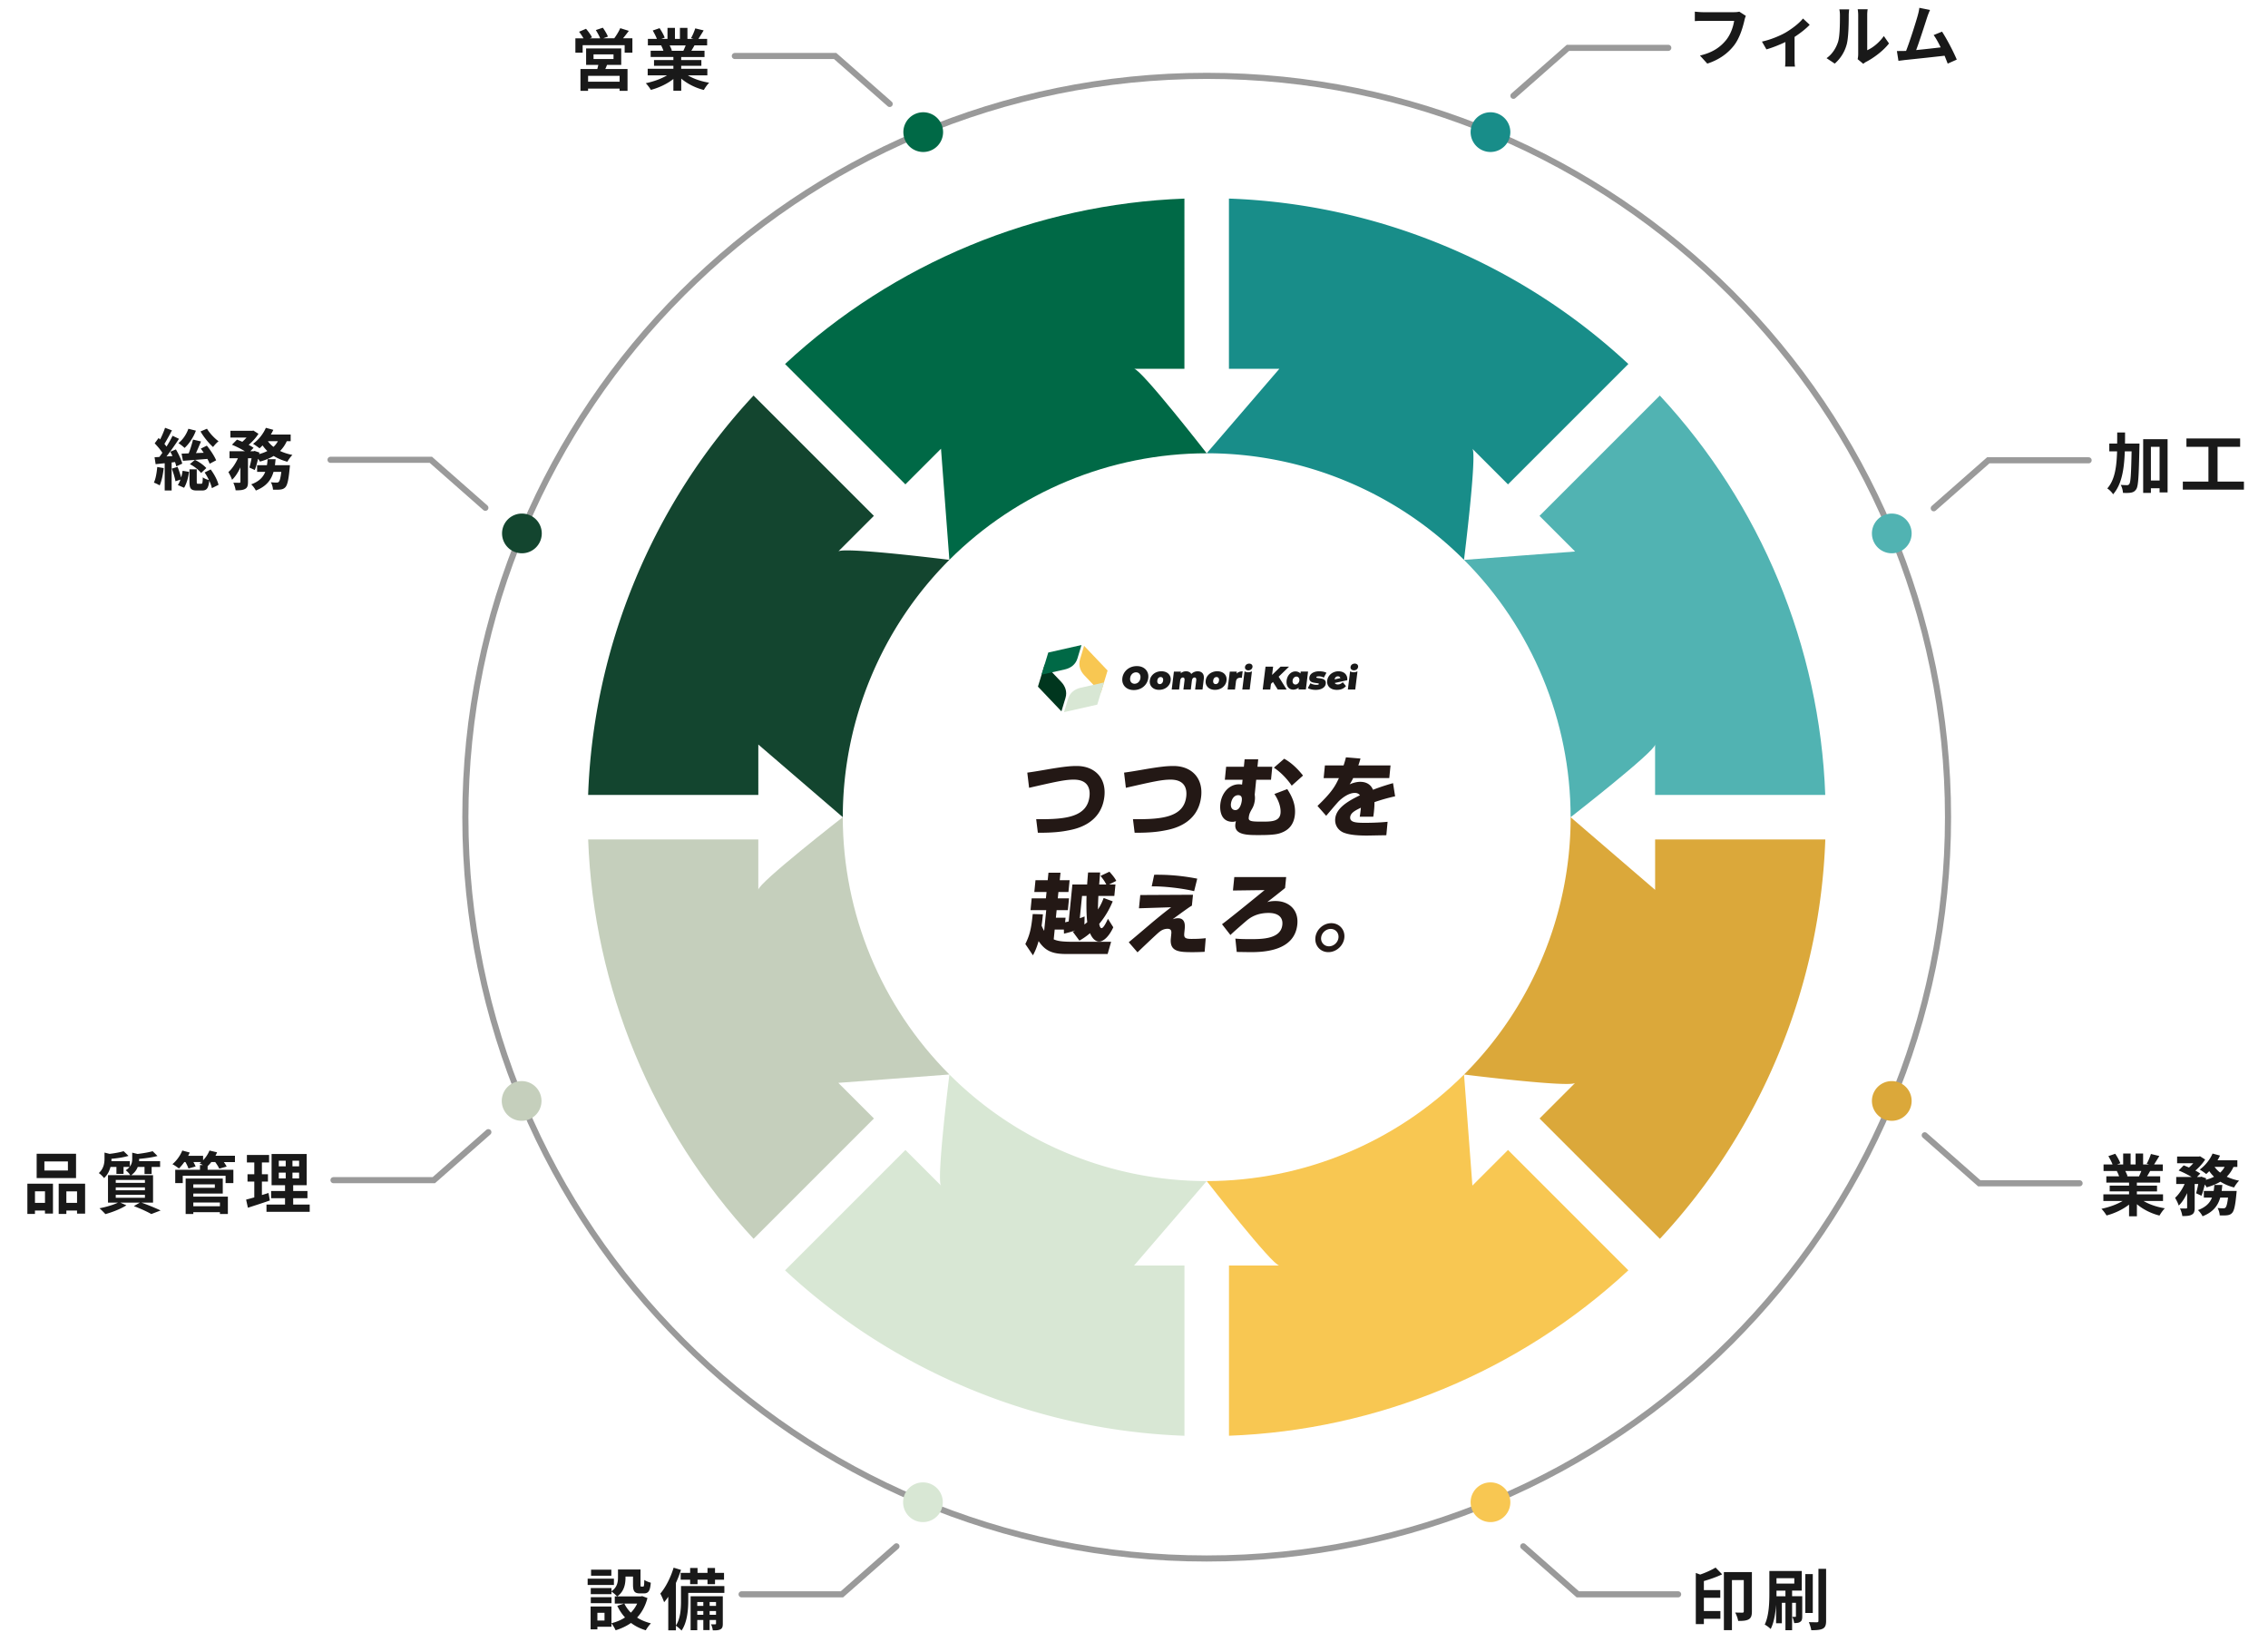 <svg xmlns="http://www.w3.org/2000/svg" width="580" height="420" fill="none"><path fill="#00361E" d="m272.481 178.48-1.039 3.438-6.008-6.321 1.718-5.664 4.243 4.461c.953 1.008 1.586 2.445 1.086 4.078v.008Z"/><path fill="#006946" d="m275.535 168.394 1.039-3.438-8.5 1.922-1.719 5.664 6.008-1.359c1.352-.312 2.672-1.156 3.172-2.789Z"/><path fill="#F8C752" d="m276.199 168.597 1.039-3.437 6.008 6.32-1.719 5.664-4.242-4.461c-.953-1.008-1.586-2.445-1.086-4.078v-.008Z"/><path fill="#D8E7D4" d="m273.145 178.683-1.04 3.438 8.501-1.922 1.718-5.664-6.008 1.359c-1.351.313-2.671 1.157-3.171 2.789Z"/><path fill="#191919" d="M306.269 171.675c-.313 0-.61.063-.883.18a2.164 2.164 0 0 0-.735.515 1.201 1.201 0 0 0-.539-.523 1.767 1.767 0 0 0-.804-.172c-.524 0-.977.172-1.36.508l.055-.43h-1.797l-.563 4.578h1.891l.274-2.234c.039-.289.117-.5.242-.633a.598.598 0 0 1 .453-.203c.344 0 .476.266.414.789l-.281 2.281h1.89l.274-2.234c.039-.289.117-.5.242-.633a.598.598 0 0 1 .453-.203c.344 0 .477.266.414.789l-.281 2.281h1.891l.32-2.609c.086-.688-.016-1.195-.305-1.539-.289-.344-.711-.508-1.265-.508Zm-7.93.297c-.383-.203-.828-.305-1.336-.305-.508 0-.977.102-1.407.305a2.803 2.803 0 0 0-1.054.844 2.447 2.447 0 0 0-.492 1.226c-.055.461 0 .868.195 1.227.187.359.469.641.844.844.382.203.82.304 1.328.304.508 0 .984-.101 1.414-.304.43-.203.781-.485 1.047-.844a2.47 2.47 0 0 0 .492-1.227c.055-.461 0-.867-.188-1.226a1.946 1.946 0 0 0-.843-.844Zm-1.18 2.734a.772.772 0 0 1-.562.243.596.596 0 0 1-.508-.243c-.118-.156-.164-.382-.125-.664.031-.281.132-.508.289-.664a.767.767 0 0 1 .562-.234.61.61 0 0 1 .508.234c.117.156.164.375.125.664-.039.289-.133.508-.289.664Zm-4.797-3.968c-.469-.266-1.016-.391-1.648-.391-.633 0-1.211.133-1.75.391a3.573 3.573 0 0 0-1.313 1.093 3.365 3.365 0 0 0-.625 1.578c-.07.586 0 1.11.234 1.579.227.468.579.828 1.047 1.093.469.266 1.016.391 1.649.391s1.211-.133 1.75-.391a3.57 3.57 0 0 0 1.312-1.093c.344-.469.547-.993.625-1.579.071-.585 0-1.109-.234-1.578a2.482 2.482 0 0 0-1.047-1.093Zm-.719 2.664a1.762 1.762 0 0 1-.273.773c-.141.219-.32.391-.539.508-.211.117-.446.18-.688.18a1.16 1.16 0 0 1-.64-.18 1.055 1.055 0 0 1-.407-.508c-.093-.219-.117-.476-.078-.773.039-.297.125-.555.274-.774.14-.219.32-.39.539-.508a1.41 1.41 0 0 1 .687-.179c.242 0 .461.062.641.179.18.118.32.289.406.508.094.219.117.477.078.774Zm54.126-2.086c.141.07.297.109.477.109s.351-.039.508-.109a.91.91 0 0 0 .375-.305.98.98 0 0 0 .179-.445.704.704 0 0 0-.07-.446.639.639 0 0 0-.305-.304 1.04 1.04 0 0 0-.484-.11 1.2 1.2 0 0 0-.508.11.986.986 0 0 0-.383.304.902.902 0 0 0-.179.446.718.718 0 0 0 .375.75h.015Zm-33.141.656c-.383-.203-.828-.305-1.336-.305a3.25 3.25 0 0 0-1.406.305c-.43.203-.781.484-1.055.844a2.466 2.466 0 0 0-.492 1.226c-.055.461 0 .868.195 1.227.188.359.469.641.844.844.383.203.82.304 1.328.304.508 0 .985-.101 1.414-.304a2.72 2.72 0 0 0 1.047-.844 2.45 2.45 0 0 0 .492-1.227c.055-.461 0-.867-.187-1.226a1.913 1.913 0 0 0-.844-.844Zm-1.18 2.734a.77.77 0 0 1-.562.243.596.596 0 0 1-.508-.243c-.117-.156-.164-.382-.125-.664.039-.281.133-.508.289-.664a.768.768 0 0 1 .563-.234c.218 0 .382.078.507.234.118.156.164.375.125.664-.039.289-.132.508-.289.664Zm25.806-1.742c.476 0 .906.11 1.281.336l.672-1.25a2.671 2.671 0 0 0-.813-.281 5.21 5.21 0 0 0-1.008-.094c-.5 0-.929.07-1.304.211s-.664.328-.868.563a1.44 1.44 0 0 0-.367.796c-.047.375.016.664.188.86.172.203.383.336.64.406.25.07.563.125.93.172.242.031.414.055.524.086.101.031.156.078.148.148-.008.071-.063.125-.148.164-.094.039-.243.055-.461.055-.274 0-.547-.039-.829-.109a2.248 2.248 0 0 1-.718-.305l-.672 1.25c.219.133.508.242.883.328.367.086.75.125 1.14.125.508 0 .946-.07 1.321-.211.375-.14.664-.328.875-.562.211-.235.328-.492.367-.782.047-.375-.016-.664-.188-.859a1.25 1.25 0 0 0-.632-.406 5.64 5.64 0 0 0-.93-.172 4.304 4.304 0 0 1-.516-.086c-.109-.031-.156-.086-.148-.156.015-.149.234-.219.648-.219l-.015-.008Zm7.086-.203a1.82 1.82 0 0 0-.813-.812c-.359-.188-.773-.274-1.234-.274a3.05 3.05 0 0 0-1.36.305 2.727 2.727 0 0 0-1.031.844 2.466 2.466 0 0 0-.492 1.226c-.055.453.008.86.195 1.219.188.359.469.648.867.851.391.204.868.305 1.414.305.883 0 1.586-.242 2.094-.734.172-.164.227-.235.227-.235l-.805-.976s-.156.125-.289.219c-.18.125-.336.211-.477.257-.14.047-.312.079-.515.079-.235 0-.422-.047-.571-.141a.68.68 0 0 1-.21-.234l3.195-.704c.039-.453-.016-.851-.188-1.179l-.007-.016Zm-3.04.977c.016-.055.024-.118.04-.164a.903.903 0 0 1 .304-.454.806.806 0 0 1 .508-.156c.195 0 .352.055.469.164a.58.58 0 0 1 .156.289l-1.477.328v-.007Zm5.712-1.993c-.25.118-.532.18-.829.18-.296 0-.554-.062-.781-.18a.141.141 0 0 1-.047-.031h-.093l-.571 4.617h1.891l.57-4.617h-.094s-.031.016-.054.031h.008Zm-14.384.008-.062.485c-.313-.336-.758-.532-1.297-.532-1.078 0-2.062.914-2.242 2.329-.172 1.414.586 2.328 1.664 2.328.555 0 1.039-.188 1.43-.516l-.063.477h1.891l.562-4.579h-1.89l.007.008Zm-.336 2.289c-.07.563-.515 1.016-.992 1.016-.476 0-.812-.398-.742-1.016.07-.617.516-1.015.992-1.015.477 0 .813.453.742 1.015Zm-12.273-2.297c-.25.118-.531.18-.828.18-.297 0-.555-.062-.782-.18a.138.138 0 0 1-.046-.031h-.094l-.571 4.617h1.891l.57-4.617h-.093s-.032.016-.055.031h.008Zm-3.789.508.062-.492h-1.797l-.562 4.578h1.89l.25-2.031c.079-.656.446-.984 1.094-.984.125 0 .266.007.414.031l.203-1.672c-.648 0-1.171.195-1.554.578v-.008Zm13.414-1.773h-2.148l-2.188 2.125.266-2.125h-1.938l-.727 5.859h1.938l.18-1.445.508-.492 1.226 1.937h2.281l-2.054-3.281 2.664-2.578h-.008Zm-9.703-.657a1.06 1.06 0 0 0-.485-.109 1.21 1.21 0 0 0-.507.109.974.974 0 0 0-.383.305.894.894 0 0 0-.18.446.71.71 0 0 0 .375.75c.141.07.297.109.477.109.179 0 .351-.039.507-.109a.974.974 0 0 0 .555-.75.704.704 0 0 0-.07-.446.645.645 0 0 0-.305-.305h.016Z"/><path fill="#231815" d="M264.984 209.488c7.547.11 13.102-.515 13.641-5.914.196-1.922-.429-4.195-4.023-4.195-2.235 0-4.578.531-11.43 2.093l-.461-3.882c1.336-.18 2.289-.336 4.625-.735 4.969-.867 6.61-.961 8.016-.961 4.547 0 7.555 2.992 7.086 7.68-.711 7.094-7.266 8.414-9.11 8.766-1.57.312-3.656.648-7.914.625l-.43-3.485v.008ZM289.734 209.488c7.547.11 13.102-.515 13.641-5.914.188-1.922-.429-4.195-4.023-4.195-2.235 0-4.578.531-11.43 2.093l-.461-3.882c1.336-.18 2.289-.336 4.625-.735 4.969-.867 6.61-.961 8.016-.961 4.547 0 7.555 2.992 7.086 7.68-.711 7.094-7.266 8.414-9.11 8.766-1.57.312-3.656.648-7.914.625l-.43-3.485v.008ZM318.099 196.082l.188-1.899h3.477l-.188 1.899h3.789l-.328 3.328h-3.789l-.375 3.773c.031.336.101.758.039 1.36-.078.758-.289 1.539-.664 2.187-.57 1-.813 1.43-.906 2.407-.032.289 0 .695.765.851.563.133 1.727.133 2.664.133 2.274 0 4.485 0 4.696-2.141.031-.336.226-2.25-1.563-4.929l3.289-1.25c1.274 1.961 2.204 4.039 1.953 6.539-.335 3.39-2.617 4.351-3.82 4.75-1.344.469-3.977.469-5.555.469-2.679 0-6.133 0-5.859-2.719.015-.18.07-.469.148-.828-.367.109-.57.156-.844.156-3.304 0-3.242-3.485-3.148-4.438.305-3.078 2.391-5.156 4.75-5.156.289 0 .484.023.82.07l.125-1.226h-4.531l.328-3.328h4.532l.007-.008Zm-3.312 9.461c-.117 1.203.531 1.633 1.133 1.633 1.117 0 1.562-1.61 1.656-2.5.07-.711-.094-1.321-.914-1.321-1.313 0-1.797 1.477-1.867 2.188h-.008Zm15.547-4.617c-1.125-1.696-2.906-3.547-4.563-4.594l2.641-2.297c2.43 1.336 4.195 3.523 4.813 4.305l-2.891 2.586ZM347.922 193.98c-.273.985-.398 1.32-.555 1.766h8.235l-.32 3.234h-9.235c-.258.578-.523 1.008-.898 1.61 1.421-.649 2.492-.649 2.695-.649.984 0 2.539.266 3.281 2.031 2.297-.89 4.11-1.406 5.118-1.695l.531 3.367a46.626 46.626 0 0 0-5.282 1.493c.016.757-.054 1.671-.132 2.453-.055.539-.118.914-.172 1.273h-3.461c.094-.492.148-.851.297-2.297-1.43.688-2.625 1.297-2.735 2.391-.14 1.406 1.594 1.469 3.914 1.469.227 0 3.079 0 5.649-.266l-.32 3.438c-4.047.07-4.493.086-4.985.086-3.281 0-4.875-.336-5.945-.758-1.219-.492-2.321-1.766-2.141-3.571.266-2.656 3.07-4.398 6.328-5.976-.336-.422-.765-.602-1.32-.602-1.742 0-3.5 1.539-4.047 2.078-.57.555-2.797 3.235-3.274 3.774l-2.226-2.524c3.648-3.5 4.516-5.023 5.484-7.117H338.5l.32-3.234h4.774c.25-.735.43-1.36.609-2.079l3.719.313v-.008ZM266.711 233.817c-.102 1.008-.187 1.851-.336 2.898.18.469.399.914.649 1.336l.531-5.289h-4.016l.297-3.016h3.633l.164-1.625h-3.125l.297-3.015h3.125l.195-1.922h3.078l-.195 1.922h2.523l-.296 3.015h-2.563l-.164 1.625h2.875l-.297 3.016h-2.875l-.187 1.922h2.476l-.117 1.18c.367-.086.641-.133.914-.219l.945-9.438h3.774c.023-.445.187-2.586.242-3.078h3.078c0 .07-.156 2.055-.242 3.078h1.828c-.523-.984-.625-1.094-1.476-2.211l2.273-1.07c1.203 1.336 1.547 1.945 1.75 2.344l-1.859.937h1.648l-.289 2.922h-4.078c-.102 2.344-.102 2.586-.102 3.461.766-1.203 1.125-2.078 1.454-2.945l2.32.867c-.438 1-1.344 3.211-3.453 5.758.023.203.203 1.094.586 1.094.515 0 1.242-1.516 1.64-2.391l1.368 2.164c-.891 1.985-2.329 3.656-3.626 3.656-.96 0-1.765-.828-2.328-2.14a16.492 16.492 0 0 1-2.711 1.898l-1.687-2.273c.258-.11.445-.203.586-.313a29.465 29.465 0 0 1-2.844.805l-.031-1.047h-2.344l-.25 2.5c.922.399 1.898.625 4.953.625h9.727l-.891 3.125H272.75c-3.281 0-5.32-.555-7.141-3.305-.546 1.899-1.015 2.813-1.453 3.641l-1.945-2.883c1.039-2.14 1.508-3.679 1.883-7.672l2.625.071-.008-.008Zm10.61 2.609c.382-.289.531-.422.726-.601-.305-2.344-.203-6.047-.18-6.696h-1.156l-.57 5.688c.508-.156.836-.289 1.226-.446l-.046 2.055ZM305.086 228.817l-.281 2.789c-.547.312-.734.445-2.367 1.609-1.782 1.297-1.969 1.43-2.555 1.875.32-.109.805-.266 1.367-.266 1.985 0 1.782 2.032 1.711 2.79l-.078.757c-.117 1.204-.148 1.743 1.766 1.743s2.75-.086 3.695-.18l-.281 3.484c-.649.024-1.57.086-3.11.086-3.523 0-5.875-.156-5.531-3.547l.102-1.023c.062-.602.14-1.406-.93-1.406-.938 0-1.602.398-2.086.781-.578.422-5.508 5.133-5.61 5.242l-2.242-2.586c.946-.758 5.063-4.265 5.899-4.976 2.508-2.094 3.953-3.211 4.945-3.969l-8.234.265.336-3.39 13.476-.071.008-.007Zm.297-.915c-2.937-.71-7.594-1.273-10.852-1.226l.633-2.969c2.078-.023 5.914 0 11.008 1l-.789 3.188v.007ZM328.914 224.309l-.281 2.789a173.55 173.55 0 0 1-4.555 3.594c.594-.156 1.118-.266 2.125-.266 3.258 0 5.946 2.117 5.563 5.977-.68 6.805-8.563 7.094-11.953 7.094-.555 0-3.032-.047-3.539-.047l-.352-3.414c1.039.086 1.727.133 3.82.133 2.969 0 7.829 0 8.196-3.68.195-1.938-1.102-3.016-3.516-3.016-3.102 0-4.719 1.274-5.352 1.742-.39.313-4.101 3.524-4.406 3.907l-2.156-2.766c1.656-1.18 9.938-7.922 10.883-8.727l-8.086.11.344-3.438h13.25l.015.008ZM343.792 239.794c-.203 2.031-2.039 3.703-4.07 3.703-2.055.023-3.539-1.672-3.336-3.703.211-2.079 2.039-3.704 4.07-3.704s3.539 1.633 3.336 3.704Zm-5.937 0a1.986 1.986 0 0 0 2.007 2.211c1.227 0 2.313-1.008 2.43-2.211.125-1.251-.781-2.235-1.984-2.235-1.203 0-2.328.984-2.453 2.235Z"/><path fill="#191919" d="M161.723 9.805v3.664h-1.977v-1.922h-10.742v1.922h-1.859V9.805h2.078a16.943 16.943 0 0 0-1.133-1.688l1.773-.758c.571.657 1.235 1.563 1.532 2.204l-.555.242h2.648c-.242-.617-.703-1.461-1.117-2.117l1.789-.602c.5.672 1.063 1.648 1.305 2.266l-1.203.445h2.82c.547-.742 1.203-1.79 1.531-2.594l2.204.688c-.5.656-1.016 1.343-1.493 1.906h2.407l-.008.008Zm-6.485 6.789c-.14.375-.289.719-.445 1.047h5.688v5.586h-2.032v-.57h-8.062v.57h-1.946V17.64h4.313c.086-.344.188-.703.258-1.047h-3.125v-4.211h8.977v4.21h-3.626Zm3.219 2.805h-8.062v1.492h8.062v-1.492Zm-6.672-4.297h5.11v-1.203h-5.11v1.203ZM175.918 19.274c1.461.89 3.453 1.562 5.446 1.875-.461.445-1.063 1.304-1.375 1.86-2.118-.532-4.196-1.563-5.774-2.907v3.094h-2.008v-2.993c-1.601 1.258-3.711 2.25-5.758 2.782-.297-.5-.875-1.29-1.304-1.703 1.921-.399 3.953-1.118 5.429-2.008h-4.937v-1.688h6.57v-.758h-4.953v-1.476h4.953v-.774h-5.812v-1.601h3.265a7.786 7.786 0 0 0-.586-1.344l.203-.031h-3.593V9.938h2.304c-.242-.657-.687-1.477-1.062-2.133l1.75-.602c.5.742 1.07 1.75 1.305 2.422l-.844.313h1.562V7.133h1.907v2.805h1.273V7.133h1.922v2.805h1.531l-.617-.188c.414-.703.844-1.734 1.086-2.492l2.148.516c-.484.789-.945 1.562-1.343 2.164h2.234v1.664h-3.234c-.274.5-.547.96-.805 1.375h3.367v1.601h-5.961v.774h5.157v1.476h-5.157v.758h6.688v1.688h-4.985.008Zm-4.672-7.664c.242.445.461.945.586 1.32l-.297.055h3.219c.203-.415.414-.915.602-1.375h-4.11ZM446.469 4.063a6.336 6.336 0 0 0-.375 1.203c-.398 1.687-1.148 4.351-2.578 6.258-1.563 2.062-3.852 3.765-6.907 4.742l-1.875-2.062c3.407-.79 5.344-2.29 6.735-4.024 1.133-1.43 1.789-3.383 2.008-4.852h-8.008c-.774 0-1.602.032-2.047.07V2.978c.516.054 1.5.14 2.062.14h7.946c.344 0 .891-.015 1.359-.14l1.688 1.086h-.008ZM462.797 6.328c-.805.89-2.305 2.094-3.867 3.11v5.726c0 .602.015 1.516.117 1.86H456.5c.055-.344.086-1.258.086-1.86V10.75c-1.516.719-3.406 1.477-4.852 1.875l-1.148-1.992c2.219-.46 4.711-1.531 6.07-2.32 1.75-1.032 3.555-2.461 4.422-3.579l1.719 1.602v-.008ZM467.109 14.875c1.516-1.062 2.438-2.648 2.922-4.11.485-1.476.5-4.726.5-6.804 0-.688-.054-1.148-.156-1.563h2.524c-.016.07-.118.844-.118 1.547 0 2.032-.054 5.657-.515 7.391a9.887 9.887 0 0 1-3.063 4.93l-2.094-1.39Zm7.954.258c.07-.328.14-.805.14-1.273V3.836c0-.773-.117-1.43-.14-1.477h2.562a9.166 9.166 0 0 0-.117 1.493v8.992c1.391-.602 3.094-1.961 4.25-3.625l1.32 1.89c-1.429 1.86-3.906 3.711-5.828 4.696-.359.187-.531.344-.758.516l-1.429-1.188ZM498.094 16.282c-.227-.586-.5-1.29-.805-2.032-2.804.328-8.008.875-10.18 1.102-.429.054-1.062.14-1.617.203l-.398-2.508c.586 0 1.32 0 1.89-.016l.461-.015c1-2.547 2.477-7.258 2.977-9.04.242-.874.344-1.406.414-1.976l2.734.547a18.998 18.998 0 0 0-.742 1.906c-.547 1.688-1.945 6.055-2.804 8.352a338.8 338.8 0 0 0 6.273-.688c-.602-1.234-1.234-2.39-1.805-3.148l2.149-.875c1.219 1.86 2.976 5.226 3.766 7.148l-2.321 1.032.008.008ZM547.133 113.432s0 .672-.016.929c-.156 7.321-.273 9.954-.804 10.743-.399.586-.758.758-1.321.875-.5.101-1.273.101-2.078.07-.031-.57-.226-1.461-.586-2.047.688.055 1.305.071 1.633.071.258 0 .414-.071.586-.313.328-.461.461-2.594.57-8.336h-1.734c-.172 4.594-.774 8.438-2.992 10.985-.313-.501-.977-1.188-1.493-1.493 1.922-2.179 2.391-5.469 2.508-9.492h-1.992v-1.992h2.008c.016-.914.016-1.86.016-2.836h2.007c0 .961 0 1.906-.015 2.836h3.711-.008Zm7.188-1.118v13.618h-2.047v-1.063h-2.219v1.188h-1.977v-13.735h6.243v-.008Zm-2.047 10.571v-8.61h-2.219v8.61h2.219ZM573.844 123.158v2.063h-15.625v-2.063h6.547v-8.891h-5.625v-2.132h13.734v2.132h-5.773v8.891h6.742ZM548.172 307.131c1.461.89 3.453 1.562 5.453 1.875-.461.445-1.062 1.304-1.375 1.859-2.117-.531-4.195-1.562-5.773-2.906v3.094h-2.008v-2.993c-1.602 1.258-3.711 2.25-5.758 2.782-.289-.5-.875-1.289-1.305-1.703 1.922-.399 3.953-1.118 5.43-2.008h-4.938v-1.688h6.571v-.758h-4.953v-1.476h4.953v-.774h-5.813v-1.601h3.266a7.838 7.838 0 0 0-.586-1.344l.203-.031h-3.594v-1.664h2.305c-.242-.657-.687-1.477-1.07-2.133l1.758-.602c.5.742 1.062 1.75 1.304 2.422l-.843.313h1.562v-2.805h1.906v2.805h1.274v-2.805h1.922v2.805h1.531l-.617-.188c.414-.703.844-1.734 1.086-2.492l2.148.516c-.484.789-.945 1.562-1.344 2.164h2.235v1.664h-3.235c-.273.5-.546.961-.804 1.375h3.367v1.601h-5.961v.774h5.156v1.476h-5.156v.758h6.688v1.688h-4.985Zm-4.672-7.664c.242.445.461.945.586 1.32l-.289.055h3.211c.203-.415.414-.915.602-1.375h-4.11ZM571.172 298.42a8.472 8.472 0 0 1-1.719 2.508c.946.445 2.008.789 3.164 1.015-.445.414-1.015 1.219-1.289 1.735a12.535 12.535 0 0 1-3.507-1.477c-1.016.617-2.204 1.086-3.508 1.445a5.862 5.862 0 0 0-.485-.718c-.242 1.062-.531 2.093-.843 2.867l-1.376-.633c.188-.633.399-1.492.555-2.375h-.914v6.055c0 .93-.141 1.476-.742 1.789-.586.328-1.36.359-2.422.359-.055-.57-.328-1.39-.586-1.945.633.016 1.32.016 1.547.016.203-.016.273-.055.273-.258v-3.68c-.601 1.273-1.32 2.422-2.148 3.18-.172-.586-.617-1.43-.93-1.977.946-.844 1.836-2.18 2.438-3.539h-2.149v-1.789h3.938a24.402 24.402 0 0 0-3.321-1.664l1.29-1.305c.414.156.89.344 1.359.547.375-.328.758-.703 1.086-1.086h-4.125v-1.719h5.555l.312-.07 1.305.828c-.586.961-1.547 2.008-2.508 2.836.5.258.93.516 1.258.758l-.844.875h.828l.274-.086 1.234.414-.07.398c.758-.203 1.476-.46 2.093-.789a9.716 9.716 0 0 1-1.218-1.429c-.258.273-.516.515-.774.742a15.274 15.274 0 0 0-1.664-1.149c1.344-.961 2.61-2.507 3.282-4.093l1.906.515a12.8 12.8 0 0 1-.633 1.203h5.07v1.704h-1l.008-.008Zm.813 6.148s-.032.532-.071.774c-.273 2.976-.586 4.297-1.086 4.844-.375.398-.742.531-1.257.601-.43.055-1.133.07-1.922.031-.016-.57-.243-1.375-.547-1.89.617.07 1.203.086 1.476.086.243 0 .375-.032.547-.188.242-.226.461-.961.656-2.562h-1.992c-.586 2.047-1.804 3.711-4.523 4.781-.227-.484-.758-1.203-1.188-1.578 2.063-.758 3.063-1.86 3.594-3.196h-2.078v-1.703h2.508c.086-.5.14-1 .172-1.531h2.047c-.055.516-.102 1.031-.172 1.531h3.836Zm-5.641-6.148a6.647 6.647 0 0 0 1.43 1.461 5.278 5.278 0 0 0 1.132-1.461h-2.562ZM440.406 402.617c-1.406.672-3.093 1.258-4.672 1.719v2.32h4.196v1.961h-4.196V412h4.227v1.977h-4.227v1.359h-2.062v-13.078l1.117.414c1.461-.5 2.938-1.188 3.938-1.789l1.687 1.734h-.008Zm7.61 9.524c0 .961-.188 1.632-.828 1.992-.657.359-1.516.398-2.68.398-.086-.586-.445-1.601-.773-2.148a50.38 50.38 0 0 0 1.875.031c.257-.016.328-.102.328-.328v-8.008h-3.024v12.805h-2.062v-14.836h7.164v10.094ZM460.891 413.344c0 .687-.086 1.148-.5 1.406-.375.289-.875.328-1.563.328a5.418 5.418 0 0 0-.484-1.602c.344.016.656.016.758.016.14 0 .172-.055.172-.187v-3.407h-.977v7h-1.703v-7h-.914v5.227h-1.477v-4.727c-.156 2.164-.531 4.524-1.39 6.203-.313-.359-1.102-.929-1.516-1.132 1.101-2.305 1.187-5.641 1.187-8.047v-5.657h8.29v5h-2.477v1.446h2.594v5.133Zm-6.586-9.743v1.375h4.555v-1.375h-4.555Zm2.289 4.625v-1.445h-2.289v1.445h2.289Zm6.992 4.274h-1.906v-9.953h1.906v9.953Zm3.407-11.289v13.305c0 1.101-.227 1.664-.844 1.992-.633.328-1.633.398-2.953.398-.071-.57-.36-1.461-.618-2.062.891.031 1.789.031 2.078.031.274-.016.376-.086.376-.359v-13.305h1.961ZM7 302.709h6.547v7.649H11.5v-.774H8.938v.86H7v-7.735Zm1.945 1.953v2.953h2.563v-2.953H8.945Zm10.5-3.383H9.375v-6.226h10.07v6.226Zm-2.078-4.265h-6.015v2.32h6.015v-2.32Zm4.399 5.695v7.664h-2.063v-.789H16.97v.86h-1.961v-7.735h6.758Zm-2.063 4.914v-2.953H16.97v2.953h2.734ZM36.172 307.553c1.75.617 3.727 1.445 4.899 2.008l-2.375.914c-.977-.571-2.735-1.375-4.47-2.032l1.548-.89h-5.016l1.562.687c-1.43.93-3.625 1.774-5.367 2.25-.36-.398-1.086-1.133-1.515-1.492 1.664-.312 3.539-.859 4.726-1.445h-2.547v-7.016h5.711c-.258-.43-.828-1.016-1.187-1.258.43-.273.758-.57 1-.859h-1.547v1.789h-1.82v-1.789h-1.516c-.258.976-.742 2.031-1.649 2.851-.273-.375-.93-1.031-1.343-1.273 1.258-1.133 1.46-2.547 1.46-3.68v-1.562l1.305.328c1.344-.156 2.72-.414 3.579-.688l1.257 1.203c-1.234.375-2.867.618-4.367.743v.086c0 .156 0 .343-.016.515h4.727v1.391c.5-.656.602-1.344.602-1.992v-1.563l1.375.328c1.43-.172 2.922-.43 3.851-.703l1.235 1.219c-1.32.375-3.094.601-4.696.742v.086c0 .156 0 .328-.015.5h5.383v1.477h-2.164v1.804h-1.82v-1.804h-1.735c-.29.757-.805 1.492-1.688 2.117h5.602v7.016h-2.977l.008-.008Zm-6.57-5.055h7.46v-.742h-7.46v.742Zm0 1.906h7.46v-.742h-7.46v.742Zm0 1.914h7.46v-.758h-7.46v.758ZM60.078 297.185h-2.836c.29.414.57.828.72 1.149l-1.892.531c-.187-.445-.617-1.117-1.03-1.687h-1a8.887 8.887 0 0 1-.946 1.046v.93h6.586v3.406h-1.992v-1.875H46.734v1.875h-1.922v-3.406h6.329v-1.203h.758a12.653 12.653 0 0 0-.86-.43c.14-.101.29-.226.43-.343H49.46c.242.414.445.828.57 1.132l-1.836.516c-.14-.43-.445-1.086-.773-1.648h-.29c-.444.632-.929 1.203-1.374 1.648-.399-.328-1.203-.875-1.664-1.102 1.031-.859 2.008-2.179 2.523-3.492l1.907.516c-.118.273-.258.547-.399.828h3.813v1.148a7.907 7.907 0 0 0 1.633-2.492l1.945.461a8.842 8.842 0 0 1-.414.875h4.984v1.602l-.008.015Zm-10.64 8.836h8.836v4.438h-2.032v-.461h-6.804v.461h-1.961v-9.063h9.492v3.836h-7.531v.789Zm0-3.14v.89h5.5v-.89h-5.5Zm0 4.64v.961h6.804v-.961h-6.804ZM69 307.006c-1.89.672-3.953 1.32-5.602 1.859l-.46-2.078a85.412 85.412 0 0 0 2.093-.57v-4.039h-1.734v-1.875h1.734v-3.024h-1.89v-1.906h5.672v1.906h-1.836v3.024h1.546v1.875h-1.546v3.437c.57-.172 1.132-.343 1.687-.531l.344 1.922H69Zm10.203 1.047v1.859H68.148v-1.859h4.743v-1.633h-3.555v-1.836h3.555v-1.477h-3.438v-7.992h8.977v7.992h-3.453v1.477h3.648v1.836h-3.648v1.633h4.226Zm-7.906-9.782h1.773v-1.429h-1.773v1.429Zm0 3.094h1.773v-1.476h-1.773v1.476Zm5.195-4.523H74.79v1.429h1.703v-1.429Zm0 3.047H74.79v1.476h1.703v-1.476ZM41.863 119.697c-.172 1.633-.53 3.336-1.03 4.438-.345-.227-1.087-.57-1.477-.719.484-1 .718-2.547.859-3.984l1.648.273v-.008Zm2.032-1.429v7.172H42.12v-6.977l-2.32.242-.274-1.773 1.22-.071c.257-.328.515-.687.773-1.062-.461-.774-1.274-1.703-1.961-2.422l1-1.359c.14.117.257.242.398.359.484-.945.961-2.078 1.258-2.977l1.758.657a59.317 59.317 0 0 1-1.922 3.468c.187.227.375.461.531.688.602-.961 1.149-1.922 1.547-2.766l1.649.774c-.946 1.445-2.118 3.125-3.196 4.508l1.531-.102a15.854 15.854 0 0 0-.57-1.101l1.445-.602c.688 1.172 1.391 2.664 1.618 3.641l-1.532.703a9.844 9.844 0 0 0-.312-1.102l-.86.102h-.007Zm1.515 1.133c.344.843.688 1.89.914 2.718.172-.57.29-1.172.375-1.718l1.633.273c-.172 1.391-.601 3.024-1.258 4.07l-1.601-.703c.258-.359.484-.843.672-1.39l-1.274.429c-.14-.859-.555-2.203-.93-3.234l1.462-.445h.007Zm4.688-9.266c-.633 1.719-1.734 3.367-2.89 4.414a13.917 13.917 0 0 0-1.579-1.234c1.117-.86 2.047-2.235 2.547-3.665l1.922.485Zm3.508 8.445c-.117-.344-.328-.773-.57-1.219-2.235.188-4.54.36-6.258.485l-.344-1.836c.531-.016 1.148-.031 1.82-.07.43-1.086.86-2.477 1.102-3.524l2.047.484c-.414.977-.86 2.047-1.29 2.977l1.977-.086c-.242-.375-.5-.742-.742-1.062l1.547-.758c.914 1.133 1.945 2.68 2.375 3.75l-1.664.875v-.016Zm.273 1.477c.914 1.219 1.75 2.805 2.008 3.937l-1.703.844c-.102-.531-.344-1.219-.672-1.906-.188 1.992-.688 2.508-1.82 2.508h-1.36c-1.562 0-1.875-.547-1.875-2.219v-3.195h1.86v3.179c0 .461.054.516.343.516h.79c.312 0 .374-.203.413-1.648.329.289 1.063.57 1.579.703-.328-.672-.703-1.36-1.117-1.946l1.546-.773h.008Zm-4.039-2.446c1.117.5 2.305 1.391 2.922 2.094l-1.344 1.258c-.586-.789-1.789-1.719-2.867-2.266l1.289-1.086Zm3.094-7.976c.672 1.148 1.922 2.461 2.96 3.211-.46.344-1.085 1.031-1.405 1.476-1.086-.945-2.422-2.609-3.211-3.984l1.664-.703h-.008ZM73.34 112.822a8.448 8.448 0 0 1-1.719 2.508c.946.446 2.008.789 3.165 1.016-.446.414-1.016 1.219-1.29 1.734a12.564 12.564 0 0 1-3.507-1.476c-1.016.617-2.204 1.086-3.508 1.445a5.79 5.79 0 0 0-.485-.719c-.242 1.063-.531 2.094-.843 2.867l-1.376-.632c.188-.633.399-1.493.555-2.375h-.914v6.054c0 .93-.14 1.477-.742 1.789-.586.329-1.36.36-2.422.36-.055-.57-.328-1.391-.586-1.945.633.015 1.32.015 1.547.015.203-.015.273-.055.273-.258v-3.679c-.601 1.273-1.32 2.422-2.148 3.179-.172-.586-.617-1.429-.93-1.976.946-.844 1.836-2.18 2.438-3.539h-2.149v-1.789h3.938a24.434 24.434 0 0 0-3.32-1.665l1.288-1.304c.415.156.891.343 1.36.547.375-.329.758-.704 1.086-1.086h-4.125v-1.719h5.555l.312-.07 1.305.828c-.586.961-1.547 2.008-2.508 2.836.5.257.93.515 1.258.757l-.844.876h.828l.274-.086 1.234.414-.07.398c.758-.203 1.476-.461 2.094-.789a9.735 9.735 0 0 1-1.22-1.43c-.257.274-.515.516-.773.742a15.215 15.215 0 0 0-1.664-1.148c1.344-.961 2.61-2.508 3.282-4.094l1.906.516c-.188.414-.399.805-.633 1.203h5.07v1.703h-1l.008-.008Zm.805 6.149s-.031.531-.07.773c-.274 2.977-.586 4.297-1.086 4.844-.375.399-.743.531-1.258.602-.43.054-1.133.07-1.922.031-.016-.57-.242-1.375-.547-1.891.617.071 1.203.086 1.477.086.242 0 .374-.031.546-.187.243-.227.461-.961.657-2.563h-1.993c-.585 2.047-1.804 3.711-4.523 4.782-.227-.485-.758-1.204-1.188-1.579 2.063-.757 3.063-1.859 3.594-3.195h-2.078v-1.703h2.508c.086-.5.14-1 .172-1.531h2.047c-.055.515-.102 1.031-.172 1.531h3.836Zm-5.64-6.149c.374.532.859 1.032 1.429 1.461a5.28 5.28 0 0 0 1.133-1.461h-2.563Z"/><path stroke="#9A9A9A" stroke-linecap="round" stroke-miterlimit="10" stroke-width="1.563" d="M308.59 398.562c104.703 0 189.581-84.878 189.581-189.581 0-104.703-84.878-189.582-189.581-189.582-104.704 0-189.582 84.879-189.582 189.582 0 104.703 84.878 189.581 189.582 189.581Z"/><path fill="#51B3B2" d="M483.789 141.495a5.078 5.078 0 1 0 0-10.156 5.078 5.078 0 0 0 0 10.156Z"/><path fill="#188D89" d="M381.164 38.868a5.078 5.078 0 1 0 0-10.156 5.078 5.078 0 0 0 0 10.156Z"/><path fill="#006946" d="M236.027 38.868a5.079 5.079 0 1 0 0-10.157 5.079 5.079 0 0 0 0 10.157Z"/><path fill="#13452F" d="M133.399 141.495a5.079 5.079 0 1 0-.001-10.157 5.079 5.079 0 0 0 .001 10.157Z"/><path fill="#C5CFBC" d="M133.399 286.631a5.079 5.079 0 1 0-.002-10.158 5.079 5.079 0 0 0 .002 10.158Z"/><path fill="#F8C752" d="M381.164 389.257a5.077 5.077 0 1 0 0-10.156 5.078 5.078 0 0 0 0 10.156Z"/><path fill="#D8E7D4" d="M236.027 389.257a5.078 5.078 0 1 0 .002-10.156 5.078 5.078 0 0 0-.002 10.156Z"/><path fill="#DBA83A" d="M483.789 286.631a5.078 5.078 0 1 0 0-10.156 5.078 5.078 0 0 0 0 10.156Z"/><path stroke="#9A9A9A" stroke-linecap="round" stroke-miterlimit="10" stroke-width="1.563" d="m124.126 129.862-13.946-12.274H84.523M387.031 24.5l13.946-12.265h25.657M494.523 129.979l13.946-12.266h25.657M492.215 290.334l13.945 12.273h25.657M124.887 289.537l-13.945 12.273H85.285M389.547 395.453l13.945 12.273h25.657"/><path fill="#191919" d="M157 405.336h-6.719v-1.617H157v1.617Zm8.578 3.336c-.546 2.078-1.461 3.711-2.648 5 1.016.656 2.219 1.148 3.539 1.477-.445.429-1.031 1.234-1.32 1.773-1.446-.43-2.696-1.062-3.782-1.875-1.148.805-2.476 1.43-3.937 1.875-.203-.5-.688-1.305-1.063-1.773v.875h-3.594v.671h-1.734v-5.859h5.328v4.281c1.289-.328 2.461-.804 3.469-1.476a11.982 11.982 0 0 1-1.976-2.977l1.75-.57h-2.391v-1.836h.586c-.289-.344-1.016-.961-1.43-1.235v.657h-5.297v-1.563h5.297v.828c1.477-1.015 1.664-2.375 1.664-3.523v-2.047h5.758v3.852c0 .484.031.531.227.531h.429c.227 0 .289-.227.313-1.719.375.289 1.172.586 1.664.719-.172 2.133-.617 2.734-1.773 2.734h-1c-1.376 0-1.774-.531-1.774-2.234v-2.078h-1.922v.289c0 1.617-.344 3.578-2.133 4.797h6.055l.344-.086 1.344.5.007-.008Zm-9.195 1.32h-5.297v-1.531h5.297v1.531Zm-.039-7.031h-5.188v-1.547h5.188v1.547Zm-1.75 9.492h-1.821v1.977h1.821v-1.977Zm5.07-2.359a8.496 8.496 0 0 0 1.664 2.32 8.218 8.218 0 0 0 1.618-2.32h-3.282ZM185.243 407.367h-9.235v2.031c0 2.235-.258 5.516-1.719 7.602-.289-.344-1.047-1-1.445-1.234v1.172h-1.946v-8.594c-.343.515-.703 1-1.062 1.406-.156-.484-.656-1.664-.977-2.203 1.375-1.602 2.649-4.11 3.407-6.633l1.89.57a32.495 32.495 0 0 1-1.304 3.336v10.883c1.203-1.836 1.304-4.437 1.304-6.328v-3.766h11.087v1.774-.016Zm-8.751-5.125v-1.258h1.891v1.258h2.547v-1.258h1.922v1.258h2.305v1.75h-2.305v1.149h-1.922v-1.149h-2.547v1.149h-1.891v-1.149h-2.422v-1.75h2.422Zm8.352 12.961c0 .774-.102 1.188-.586 1.461-.461.258-1.086.289-1.976.274-.032-.461-.243-1.102-.446-1.547.485.015.914.015 1.086 0 .156 0 .188-.031.188-.203v-.891h-1.633v2.578h-1.617v-2.578h-1.547v2.609h-1.703v-8.679h8.234v6.976Zm-6.531-5.5v.977h1.547v-.977h-1.547Zm1.547 3.25v-.945h-1.547v.945h1.547Zm1.617-3.25v.977h1.633v-.977h-1.633Zm1.633 3.25v-.945h-1.633v.945h1.633Z"/><path stroke="#9A9A9A" stroke-linecap="round" stroke-miterlimit="10" stroke-width="1.563" d="m229.251 395.453-13.946 12.273h-25.657M227.52 26.587 213.575 14.32h-25.657"/><path fill="#D8E7D4" d="m290.013 323.647 18.579-21.602a92.8 92.8 0 0 1-35.602-7.102c-11.657-4.828-21.805-11.758-30.196-20.157 0 0-3.383 27.165-2.141 28.415l.031.031c.086.086.086.086 0 0l-.031-.031-9.109-9.109-30.782 30.781c13.445 12.516 29.297 22.899 47.266 30.337 17.969 7.445 36.517 11.313 54.876 11.969v-43.532H290.013Z"/><path fill="#F8C752" d="m376.54 303.209-2.14-28.415c-17.415 17.399-41.189 27.243-65.806 27.251 0 0 16.813 21.602 18.578 21.602.18 0 .203 0 0 0h-12.883v43.524c37.938-1.391 74.322-16.461 102.135-42.306l-30.774-30.774-9.11 9.11v.008Z"/><path fill="#DBA83A" d="m423.267 227.567-21.602-18.579a92.864 92.864 0 0 1-7.102 35.61c-4.828 11.657-11.758 21.805-20.157 30.196 0 0 27.165 3.383 28.415 2.141a.436.436 0 0 1 .031-.031c.086-.086.086-.086 0 0l-.031.031-9.11 9.109 30.774 30.774c12.516-13.445 22.899-29.297 30.337-47.266 7.445-17.969 11.313-36.516 11.969-54.876h-43.524V227.567Z"/><path fill="#188D89" d="m327.172 94.314-18.578 21.602a92.803 92.803 0 0 1 35.602 7.102c11.656 4.828 21.805 11.758 30.196 20.157 0 0 3.383-27.165 2.141-28.415l-.032-.031c-.086-.086-.086-.086 0 0l.032.031 9.109 9.11 30.782-30.782c-13.446-12.516-29.298-22.9-47.267-30.337-17.969-7.445-36.516-11.313-54.876-11.969v43.532H327.172Z"/><path fill="#51B3B2" d="m402.813 141.042-28.415 2.14c17.407 17.415 27.251 41.181 27.259 65.806 0 0 21.602-16.813 21.602-18.578 0-.203 0-.18 0 0v12.883h43.516c-1.39-37.938-16.461-74.322-42.305-102.135l-30.774 30.774 9.109 9.11h.008Z"/><path fill="#C5CFBC" d="m214.372 276.927 28.415-2.141c-17.407-17.414-27.251-41.18-27.258-65.806 0 0-21.602 16.813-21.602 18.579 0 .18 0 .203 0 0v-12.883H150.41c1.391 37.938 16.461 74.322 42.306 102.135l30.774-30.774-9.11-9.11h-.008Z"/><path fill="#006946" d="m240.645 114.76 2.141 28.415c17.414-17.399 41.188-27.243 65.806-27.251 0 0-16.813-21.61-18.579-21.61h-.046c-.125 0-.118 0 0 0h12.929V50.79c-37.938 1.39-74.321 16.461-102.134 42.306l30.774 30.774 9.109-9.11Z"/><path fill="#13452F" d="m193.927 190.402 21.602 18.579a92.863 92.863 0 0 1 7.101-35.61c4.828-11.657 11.758-21.806 20.157-30.196 0 0-27.165-3.391-28.415-2.141l9.11-9.11-30.774-30.774c-12.516 13.446-22.899 29.298-30.337 47.267-7.445 17.969-11.312 36.516-11.969 54.876h43.525V190.402Z"/></svg>